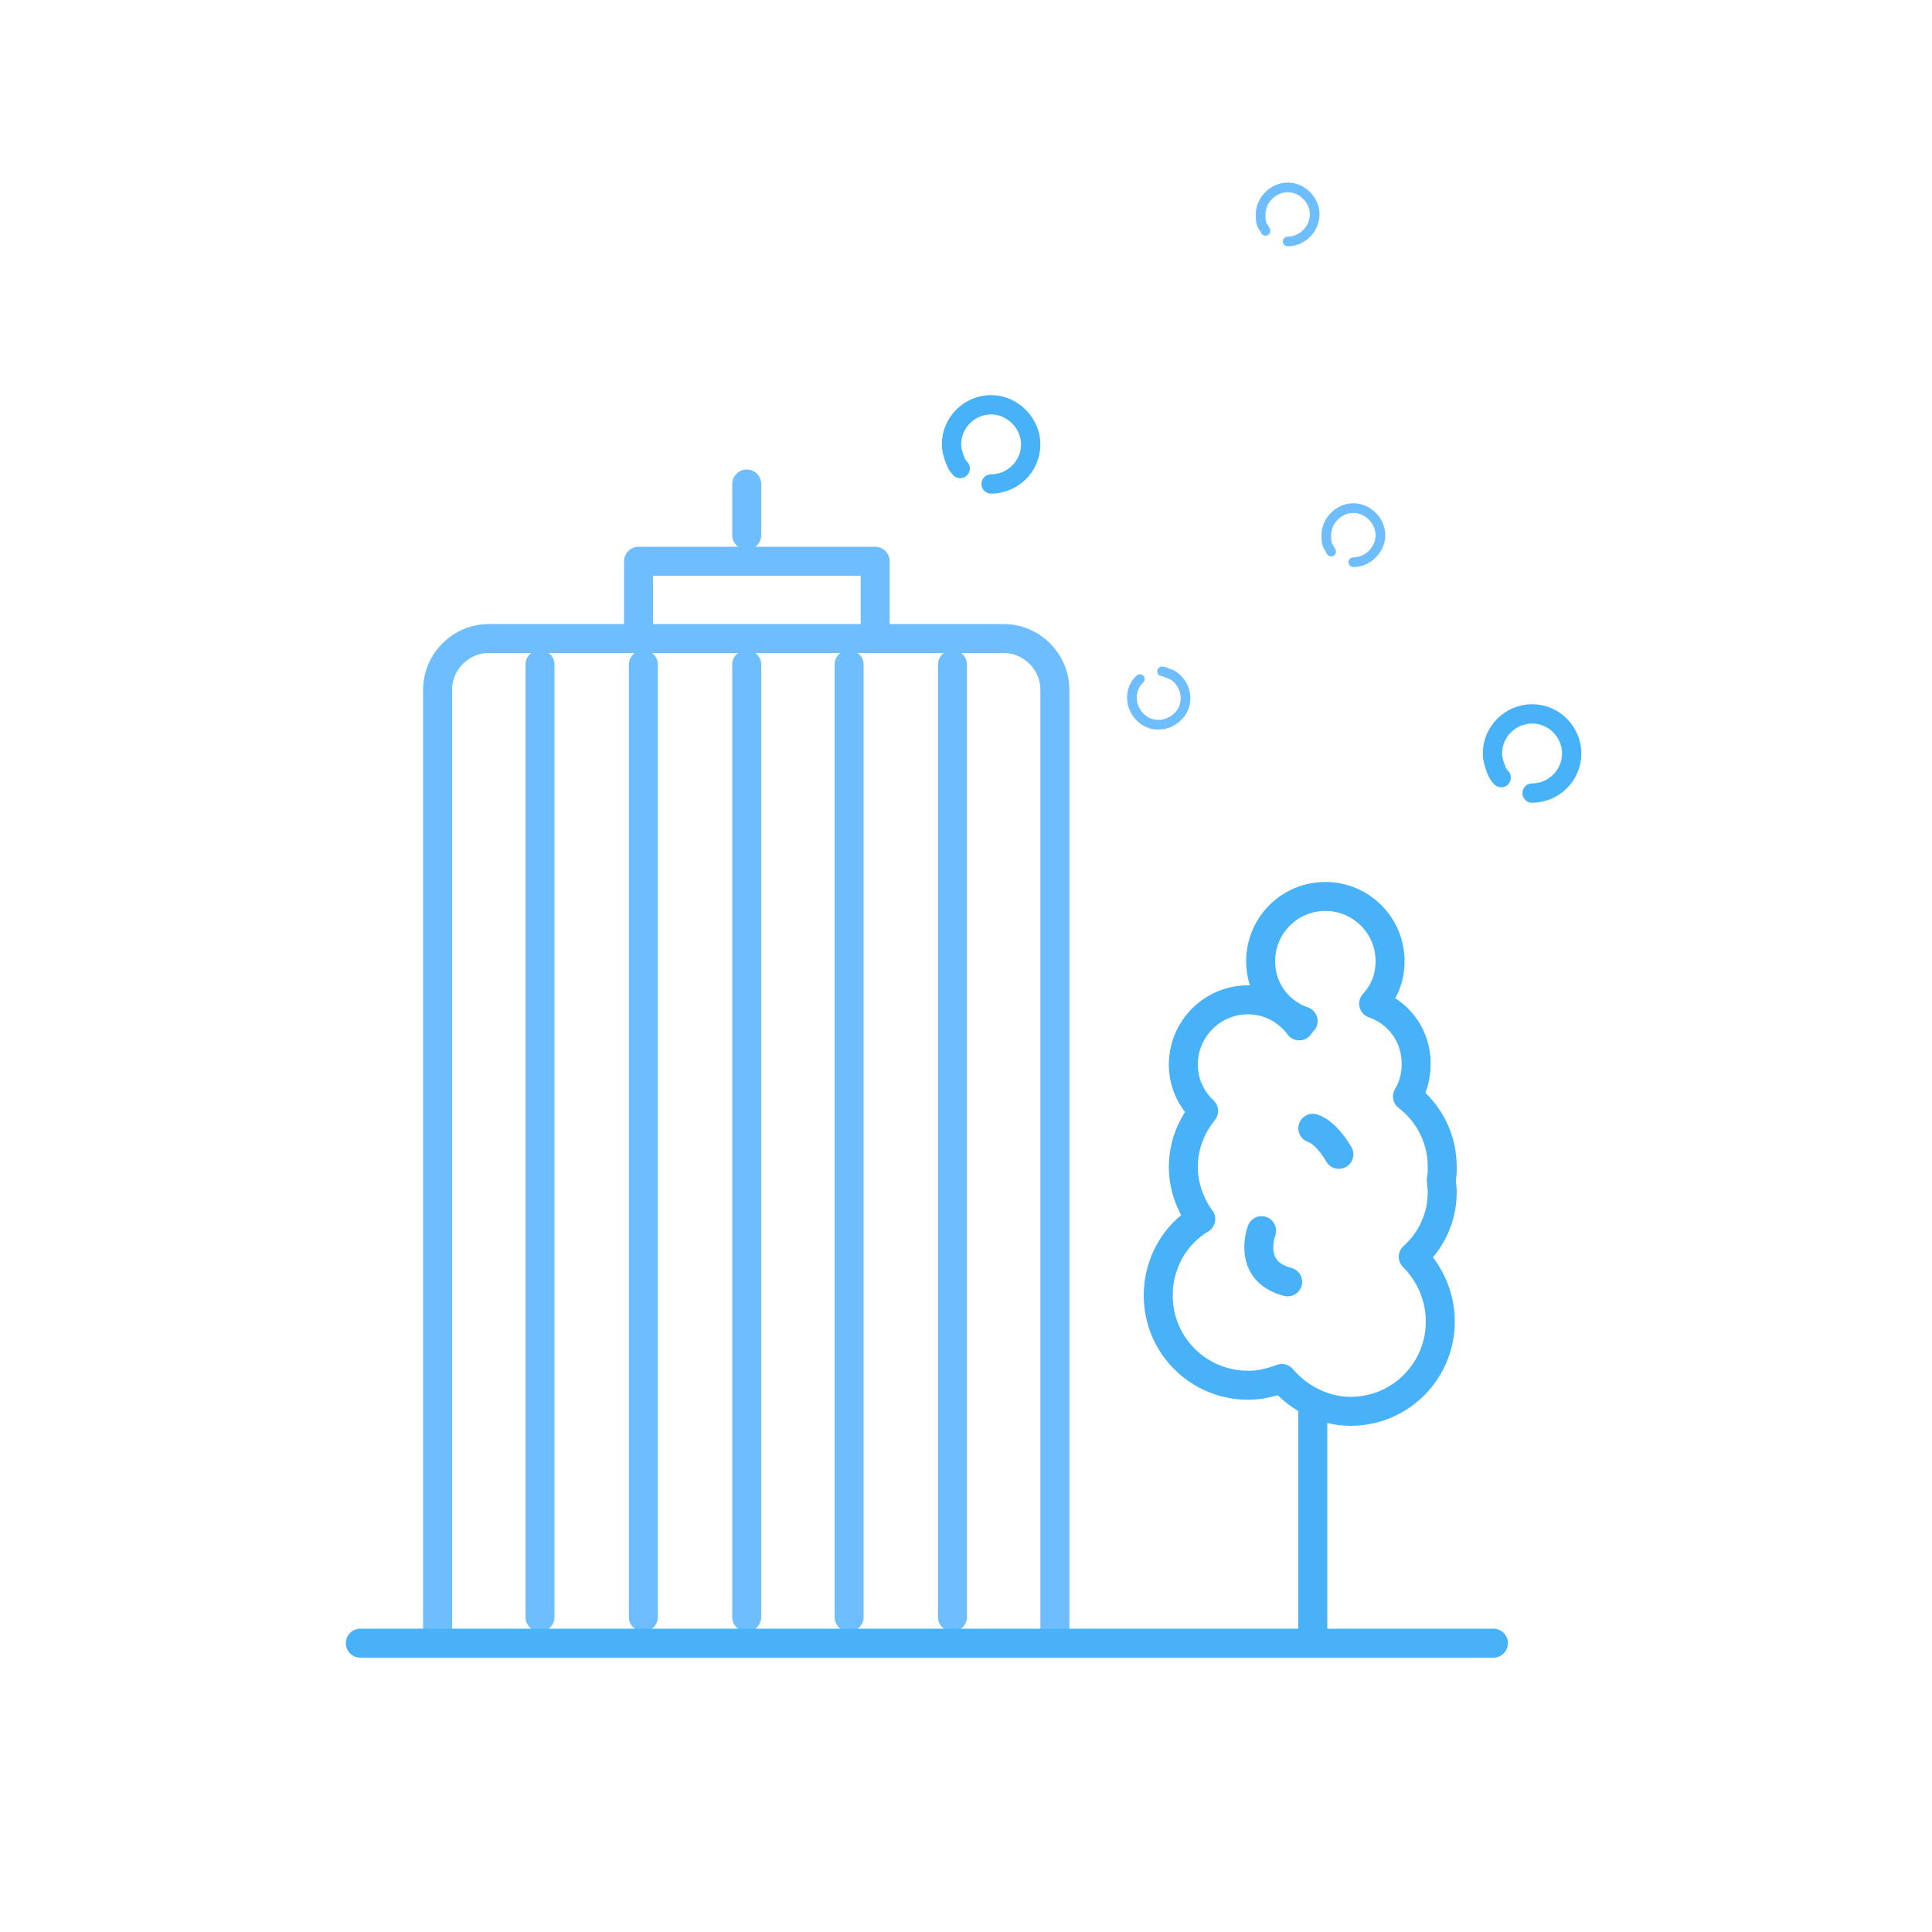 <?xml version="1.0" encoding="utf-8"?>
<!-- Generator: Adobe Illustrator 22.1.0, SVG Export Plug-In . SVG Version: 6.00 Build 0)  -->
<svg version="1.1" id="Calque_1" xmlns="http://www.w3.org/2000/svg" xmlns:xlink="http://www.w3.org/1999/xlink" x="0px" y="0px"
	 viewBox="0 0 200 200" style="enable-background:new 0 0 200 200;" xml:space="preserve">
<style type="text/css">
	.st0{display:none;}
	.st1{fill:none;stroke:#6EBDFF;stroke-width:3;stroke-linecap:round;stroke-miterlimit:10;}
	.st2{fill:none;stroke:#6EBDFF;stroke-width:3;stroke-linecap:round;stroke-linejoin:round;stroke-miterlimit:10;}
	.st3{fill:none;stroke:#48B2F9;stroke-width:3;stroke-linecap:round;stroke-linejoin:round;stroke-miterlimit:10;}
	.st4{fill:none;stroke:#48B2F9;stroke-width:3;stroke-linecap:round;stroke-miterlimit:10;}
	.st5{fill:none;stroke:#48B2F9;stroke-width:2;stroke-linecap:round;stroke-linejoin:round;stroke-miterlimit:10;}
	.st6{fill:none;stroke:#6EBDFF;stroke-linecap:round;stroke-miterlimit:10;}
	.st7{fill:none;stroke:#6EBDFF;stroke-linecap:round;stroke-linejoin:round;stroke-miterlimit:10;}
</style>
<g id="Layer_1_4_">
	<g id="XMLID_79_" class="st0">
	</g>
</g>
<g id="eye-close_4_">
</g>
<g id="eye-reader_4_">
</g>
<g id="thump-block_4_">
</g>
<g id="thump-locker_4_">
</g>
<g id="locker-block_4_">
</g>
<g id="locker-large_4_">
</g>
<g id="locker-no_4_">
</g>
<g id="locker-2_4_">
</g>
<g id="partsal-2_4_">
</g>
<g id="partsal_4_">
</g>
<g id="wallet-close_4_">
</g>
<g id="wallet-check_4_">
</g>
<g id="wallet-notify_4_">
</g>
<g id="wallet-add_4_">
</g>
<g id="wallet-1_4_">
</g>
<g id="wallet_4_">
</g>
<g id="files-3_4_">
</g>
<g id="dollar-bill_4_">
</g>
<g id="report-up_4_">
</g>
<g id="report-down_4_">
</g>
<g id="progress-bar-1_4_">
</g>
<g id="progres-bar_4_">
</g>
<g id="save-dollar_4_">
</g>
<g id="save_4_">
</g>
<g id="cash_4_">
</g>
<g id="report_4_">
</g>
<g id="report-1_4_">
</g>
<g id="bank-1_4_">
</g>
<g id="locker_4_">
</g>
<g id="bank-2_4_">
</g>
<g id="shopping-bag_9_">
</g>
<g id="card-cart_5_">
</g>
<g id="fill-cart_4_">
</g>
<g id="cart_4_">
</g>
<g id="card-reload_4_">
</g>
<g id="card-unloack_4_">
</g>
<g id="card-lock_4_">
</g>
<g id="card-close_4_">
</g>
<g id="card-pass_4_">
</g>
<g id="signature_4_">
</g>
<g id="secreat-number_4_">
</g>
<g id="credit-card_4_">
</g>
<g id="amex-card_4_">
</g>
<g id="visa-card_4_">
</g>
<g id="brocken-card_4_">
</g>
<g id="code-card_4_">
</g>
<g id="card_4_">
</g>
<g id="single-delivery_4_">
</g>
<g id="delivery_4_">
</g>
<g id="vehicle_4_">
</g>
<g id="truck_4_">
</g>
<g id="hundred_4_">
</g>
<g id="percentage_4_">
</g>
<g id="offer-dollar_4_">
</g>
<g id="dollar_9_">
</g>
<g id="dollar-out_4_">
</g>
<g id="dollar-in_4_">
</g>
<g id="money-exchange-2_4_">
</g>
<g id="money-exchange_4_">
</g>
<g id="money-rotate-2_4_">
</g>
<g id="money-rotate_4_">
</g>
<g id="mocey-bag_4_">
</g>
<g id="currency-ten_4_">
</g>
<g id="currency-one_4_">
</g>
<g id="currency-head_4_">
</g>
<g id="currency-bitcoin_4_">
</g>
<g id="currency_14_">
</g>
<g id="currency_13_">
</g>
<g id="currency-2_4_">
</g>
<g id="coin-4_9_">
</g>
<g id="coin-3_4_">
</g>
<g id="coin-1_4_">
</g>
<g id="coin-2_4_">
</g>
<g id="coins-s_4_">
</g>
<g id="doller-q-2_4_">
</g>
<g id="coins-q_4_">
</g>
<g id="dollers-2_4_">
</g>
<g id="dollers-1_4_">
</g>
<g id="dollers_4_">
</g>
<g id="dollar_8_">
</g>
<g id="coins_4_">
</g>
<g id="coin_4_">
</g>
<g id="offer-bag_4_">
</g>
<g id="shopping-bag_8_">
</g>
<g id="s-calculater_4_">
</g>
<g id="calculater_4_">
</g>
<g id="into-divider_4_">
</g>
<g id="add-minus_4_">
</g>
<g id="digital-calculater_4_">
</g>
<g id="adding_4_">
</g>
<g id="galexy_4_">
</g>
<g id="abacus_4_">
</g>
<g id="coin-4_8_">
</g>
<g id="bitcoin_4_">
</g>
<g id="currency_12_">
</g>
<g id="currency-100_4_">
</g>
<g id="dollar-bag_4_">
</g>
<g id="files_4_">
</g>
<line id="XMLID_78_" class="st1" x1="55.9" y1="68.8" x2="55.9" y2="167.4"/>
<line id="XMLID_77_" class="st1" x1="66.6" y1="68.8" x2="66.6" y2="167.4"/>
<line id="XMLID_76_" class="st1" x1="77.3" y1="68.8" x2="77.3" y2="167.4"/>
<line id="XMLID_75_" class="st1" x1="87.9" y1="68.8" x2="87.9" y2="167.4"/>
<line id="XMLID_74_" class="st1" x1="98.6" y1="68.8" x2="98.6" y2="167.4"/>
<path id="XMLID_73_" class="st1" d="M45.3,170.1V71.4c0-2.9,2.4-5.3,5.3-5.3h53.3c2.9,0,5.3,2.4,5.3,5.3v98.7"/>
<polyline id="XMLID_71_" class="st2" points="66.1,66.1 66.1,58.1 90.6,58.1 90.6,66.1 "/>
<line id="XMLID_70_" class="st2" x1="77.3" y1="50.1" x2="77.3" y2="55.4"/>
<path id="XMLID_69_" class="st3" d="M149.3,123.4c0-0.5-0.1-0.9-0.1-1.3c0.1-0.4,0.1-0.9,0.1-1.3c0-3-1.4-5.6-3.6-7.3
	c0.6-1,0.9-2.1,0.9-3.4c0-2.9-1.8-5.3-4.4-6.2c1.1-1.2,1.7-2.7,1.7-4.4c0-3.7-3-6.7-6.7-6.7s-6.7,3-6.7,6.7c0,2.9,1.8,5.3,4.4,6.2
	c-0.1,0.1-0.3,0.3-0.4,0.5c-1.2-1.6-3.1-2.7-5.3-2.7c-3.7,0-6.7,3-6.7,6.7c0,1.9,0.8,3.6,2.1,4.8c-1.3,1.6-2.1,3.6-2.1,5.8
	c0,2,0.7,3.9,1.8,5.4c-2.7,1.6-4.4,4.6-4.4,7.9c0,5.2,4.2,9.3,9.3,9.3c1.3,0,2.4-0.3,3.5-0.7c1.7,2,4.3,3.4,7.1,3.4
	c5.2,0,9.3-4.2,9.3-9.3c0-2.6-1.1-5-2.8-6.7C148.2,128.4,149.3,126,149.3,123.4z"/>
<line id="XMLID_68_" class="st3" x1="135.9" y1="146.1" x2="135.9" y2="170.1"/>
<path id="XMLID_67_" class="st3" d="M130.6,127.4c0,0-1.6,4.2,2.7,5.3"/>
<path id="XMLID_66_" class="st3" d="M135.9,116.8c0,0,1.3,0.3,2.7,2.7"/>
<line id="XMLID_72_" class="st4" x1="37.3" y1="170.1" x2="154.6" y2="170.1"/>
<path id="XMLID_40_" class="st5" d="M99.4,48.5c-0.2-0.2-0.4-0.5-0.5-0.8c-0.2-0.5-0.4-1.1-0.4-1.7c0-2.3,1.9-4.1,4.1-4.1
	s4.1,1.9,4.1,4.1c0,2.3-1.9,4.1-4.1,4.1"/>
<path id="XMLID_39_" class="st6" d="M137.8,57.1c-0.1-0.2-0.2-0.4-0.3-0.5c-0.2-0.4-0.2-0.7-0.2-1.2c0-1.5,1.3-2.8,2.8-2.8
	s2.8,1.3,2.8,2.8s-1.3,2.8-2.8,2.8"/>
<path id="XMLID_38_" class="st6" d="M131,23.9c-0.1-0.2-0.2-0.4-0.3-0.5c-0.2-0.4-0.2-0.7-0.2-1.2c0-1.5,1.3-2.8,2.8-2.8
	s2.8,1.3,2.8,2.8s-1.3,2.8-2.8,2.8"/>
<path id="XMLID_37_" class="st7" d="M120.3,69.5c0.2,0,0.4,0.1,0.6,0.2c0.4,0.1,0.7,0.3,1,0.6c1.1,1.1,1.1,2.9,0,3.9
	c-1.1,1.1-2.9,1.1-3.9,0c-1.1-1.1-1.1-2.9,0-3.9"/>
<path id="XMLID_34_" class="st5" d="M155.4,80.5c-0.2-0.2-0.4-0.5-0.5-0.8c-0.2-0.5-0.4-1.1-0.4-1.7c0-2.3,1.9-4.1,4.1-4.1
	c2.3,0,4.1,1.9,4.1,4.1c0,2.3-1.9,4.1-4.1,4.1"/>
</svg>
